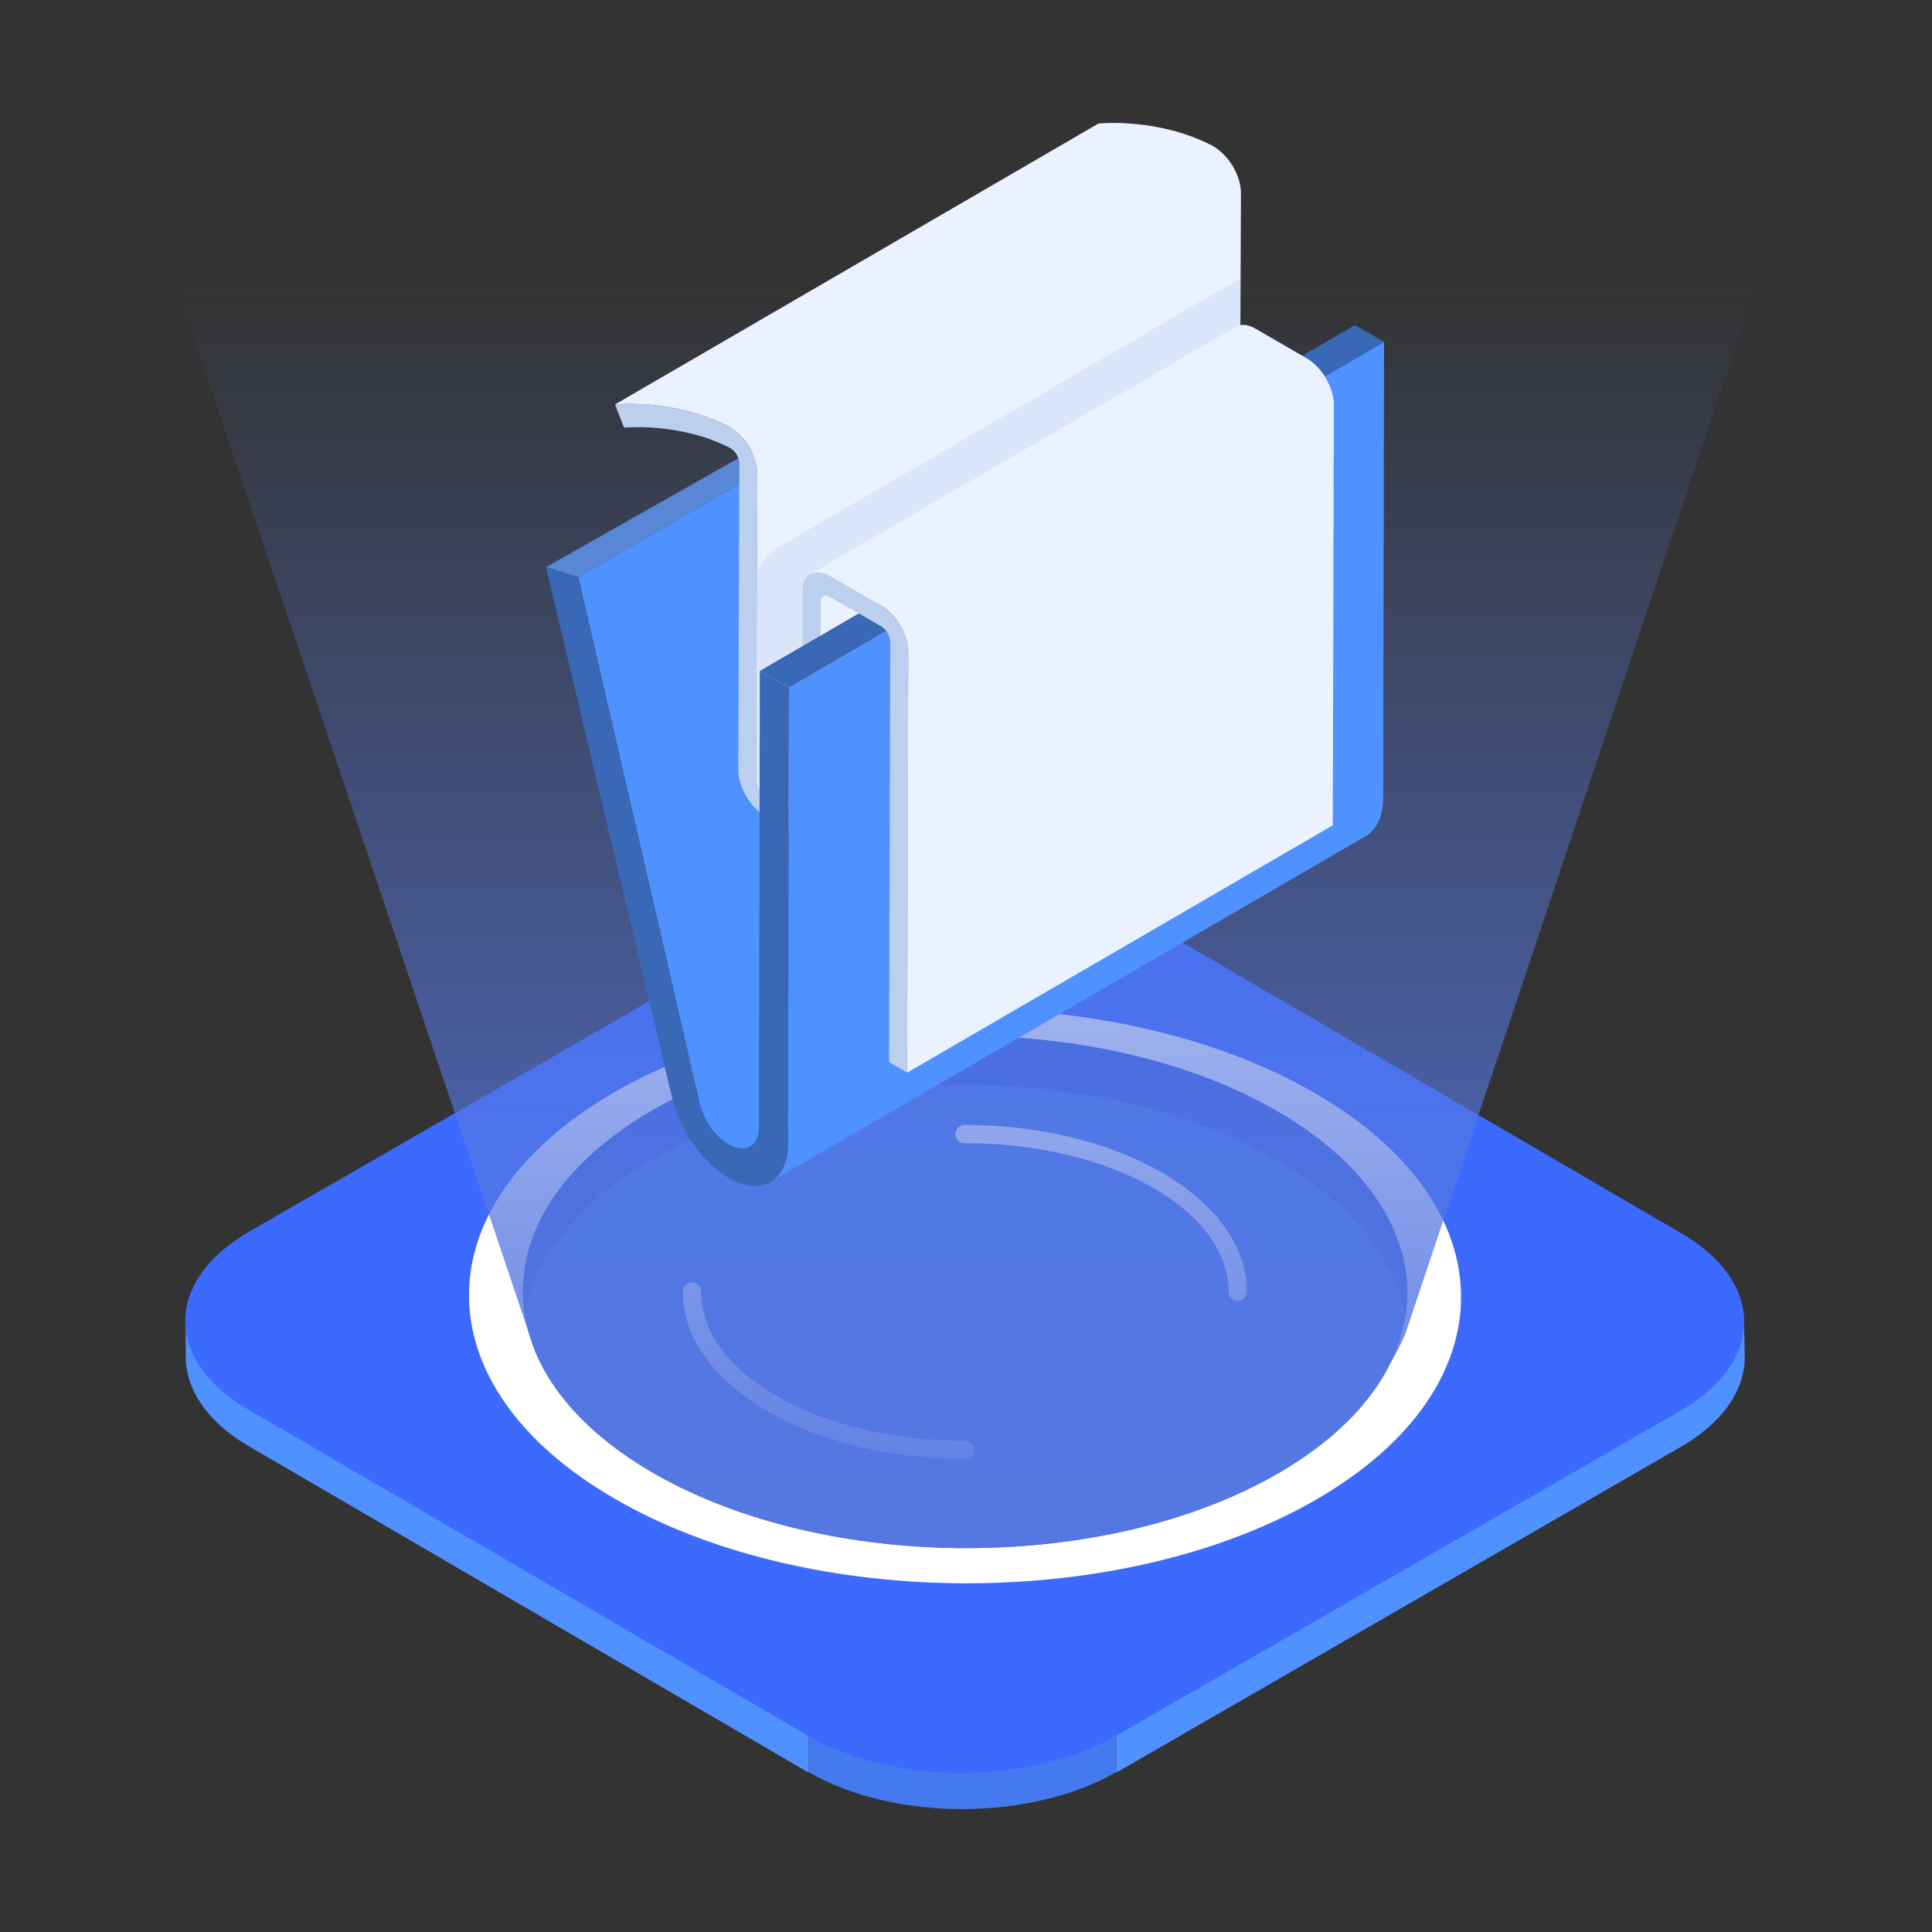 <svg width="250" height="250" viewBox="0 0 250 250" fill="none" xmlns="http://www.w3.org/2000/svg">
<rect x="0" y="0" width="250" height="250" fill="#333333" stroke="none"/>
<path d="M104.652 229.386L32.209 187.143C26.72 183.963 24.079 179.743 24.038 175.682L24.011 170.925C23.988 175.1 26.693 161.138 32.181 164.316L104.625 206.561L104.652 229.386ZM144.434 229.384L144.402 206.559L217.379 164.45C222.902 161.368 225.654 175.2 225.679 171.025L225.77 175.668C225.747 179.843 222.995 184.082 217.406 187.279L144.434 229.384Z" fill="#4F91FF"/>
<path d="M144.386 206.557L144.434 229.313C133.354 235.693 115.564 235.673 104.654 229.313L104.604 206.559C115.514 212.918 133.304 212.938 144.384 206.559L144.386 206.557Z" fill="#457AEF"/>
<path d="M217.557 159.582L145.126 117.368C134.13 110.959 116.341 110.941 105.344 117.275L32.328 159.323C21.248 165.705 21.178 176.009 32.169 182.416L104.605 224.63C115.514 230.989 133.305 231.009 144.385 224.63L217.398 182.58C228.398 176.246 228.466 165.939 217.557 159.58V159.582Z" fill="#3C6AFF"/>
<path d="M170.079 141.405C195.261 155.943 195.395 179.471 170.434 193.975C145.415 208.514 104.797 208.514 79.615 193.975C54.49 179.471 54.358 155.943 79.379 141.405C104.338 126.9 144.954 126.898 170.079 141.405Z" fill="white"/>
<path d="M165.176 143.737C187.626 156.698 187.745 177.673 165.495 190.605C143.188 203.566 106.979 203.566 84.526 190.605C62.129 177.673 62.013 156.701 84.317 143.737C106.567 130.805 142.779 130.805 165.176 143.737Z" fill="#457AEF"/>
<path d="M84.317 150.087C106.567 137.155 142.778 137.155 165.176 150.087C175.053 155.791 180.599 163.041 181.826 170.48C183.405 160.939 177.858 151.06 165.176 143.737C142.778 130.805 106.569 130.805 84.317 143.737C71.812 151.005 66.362 160.789 67.928 170.264C69.144 162.903 74.599 155.735 84.317 150.087Z" fill="#3A63DF"/>
<path d="M160.168 168.363C159.854 168.363 159.554 168.239 159.332 168.017C159.11 167.796 158.986 167.495 158.986 167.181C158.986 156.563 143.677 147.927 124.856 147.927C124.697 147.934 124.538 147.909 124.388 147.852C124.239 147.796 124.103 147.71 123.987 147.6C123.872 147.49 123.78 147.357 123.718 147.21C123.655 147.064 123.623 146.906 123.623 146.746C123.623 146.587 123.655 146.429 123.718 146.282C123.78 146.135 123.872 146.003 123.987 145.892C124.103 145.782 124.239 145.696 124.388 145.64C124.538 145.584 124.697 145.559 124.856 145.566C144.977 145.566 161.347 155.263 161.347 167.179C161.347 167.493 161.223 167.793 161.001 168.015C160.779 168.237 160.479 168.361 160.165 168.361L160.168 168.363ZM124.856 188.795C104.736 188.795 88.365 179.1 88.365 167.181C88.358 167.022 88.384 166.863 88.44 166.714C88.496 166.564 88.582 166.428 88.692 166.313C88.803 166.197 88.935 166.106 89.082 166.043C89.229 165.98 89.386 165.948 89.546 165.948C89.706 165.948 89.864 165.98 90.01 166.043C90.157 166.106 90.29 166.197 90.4 166.313C90.51 166.428 90.596 166.564 90.652 166.714C90.708 166.863 90.734 167.022 90.727 167.181C90.727 177.797 106.036 186.436 124.856 186.436C125.016 186.429 125.175 186.454 125.324 186.511C125.474 186.567 125.61 186.653 125.725 186.763C125.841 186.873 125.932 187.006 125.995 187.153C126.058 187.299 126.09 187.457 126.09 187.617C126.09 187.776 126.058 187.934 125.995 188.081C125.932 188.228 125.841 188.36 125.725 188.471C125.61 188.581 125.474 188.667 125.324 188.723C125.175 188.779 125.016 188.802 124.856 188.795Z" fill="white"/>
<path d="M19.599 27.409C19.599 27.409 69.176 174.65 69.176 174.693C71.54 180.541 76.717 186.093 84.585 190.627C106.996 203.559 143.124 203.559 165.385 190.627C172.469 186.543 177.344 181.641 179.894 176.432C180.605 175.268 181.201 174.027 181.801 172.752L230.403 27.409H19.599Z" fill="url(#paint0_linear_733_430)"/>
<path d="M167.63 98.288L151.848 29.932L74.837 74.682L90.619 143.041C91.182 145.116 92.65 147.136 94.269 148.075C95.367 148.702 96.344 148.757 97.057 148.341L174.069 103.588C171.739 104.943 168.453 101.318 167.63 98.288Z" fill="#4F91FF"/>
<path d="M151.844 29.932L148.308 29.416L70.648 73.393L74.837 74.684L151.844 29.932Z" fill="#5887D5"/>
<path d="M166.019 68.732L103.449 105.091C103.226 105.2 102.949 105.2 102.614 105.007L99.033 102.925C98.367 102.561 97.867 101.648 97.867 100.925L98.005 61.366C98.005 59.252 96.612 56.511 94.342 55.23C87.344 51.593 79.876 52.316 79.571 52.343L142.142 15.984C142.449 15.957 149.917 15.234 156.914 18.87C159.233 20.216 160.578 22.923 160.578 25.007L160.41 64.568C160.41 65.289 160.937 66.205 161.576 66.568L165.185 68.648C165.489 68.843 165.799 68.843 166.019 68.732Z" fill="#EBF2FF"/>
<path d="M165.187 68.648L161.578 66.566C160.94 66.205 160.412 65.289 160.412 64.566L160.501 36.102C159.062 36.741 166.778 32.432 100.128 71.148C99.106 71.914 98.383 73.007 97.937 74.289L97.869 100.925C97.869 101.648 98.369 102.562 99.033 102.925L102.615 105.007C102.949 105.2 103.226 105.2 103.449 105.091L108.471 102.171L108.524 84.323L112.137 86.418L112.115 100.055L166.019 68.732C165.796 68.843 165.492 68.843 165.187 68.648Z" fill="#DBE6FA"/>
<path d="M161.61 45.127C161.414 45.238 161.276 45.488 161.276 45.877L161.192 73.695C161.192 74.779 160.805 75.556 160.164 75.918L105.114 107.922C105.723 107.559 106.114 106.784 106.114 105.7L106.196 77.882C106.196 77.493 106.335 77.243 106.53 77.132L161.61 45.127Z" fill="#EBF2FF"/>
<path d="M109.884 75.966L107.379 74.521C105.448 73.407 103.875 74.302 103.868 76.521L103.789 104.343C103.789 105.08 103.261 105.38 102.62 105.009L99.023 102.932C98.382 102.562 97.859 101.657 97.861 100.921L98.011 61.359C98.018 59.268 96.62 56.521 94.352 55.218C87.352 51.582 79.891 52.312 79.577 52.348L80.759 55.339C80.827 55.33 88.041 54.625 94.516 57.993C95.141 58.355 95.679 59.243 95.677 60.014L95.527 99.573C95.52 101.784 97.088 104.496 99.013 105.609L102.614 107.687C104.545 108.8 106.118 107.905 106.125 105.691L106.202 77.871C106.204 77.134 106.725 76.832 107.373 77.205L109.884 78.653V75.966Z" fill="#BBCFEF"/>
<path d="M107.378 74.523C105.446 73.407 103.873 74.303 103.866 76.523L103.789 104.344C103.784 105.08 103.259 105.38 102.619 105.009L101.9 104.594V107.275L102.612 107.687C104.544 108.8 106.116 107.905 106.123 105.691L106.2 77.871C106.203 77.135 106.723 76.832 107.371 77.205L109.882 78.653V75.966L107.378 74.523Z" fill="#BBCFEF"/>
<path d="M179.1 44.236L178.984 103.259C178.973 105.684 178.112 107.386 176.739 108.186L99.728 152.936C101.114 152.141 101.964 150.436 101.973 148.009L102.103 88.989L179.1 44.236Z" fill="#4F91FF"/>
<path d="M98.325 86.814L175.334 42.063L179.105 44.239L102.098 88.989L98.325 86.814Z" fill="#3968B6"/>
<path d="M74.837 74.682L90.621 143.037C91.187 145.116 92.651 147.134 94.274 148.071C96.435 149.321 98.194 148.309 98.201 145.834L98.326 86.812L102.099 88.991L101.971 148.012C101.958 152.884 98.503 154.853 94.262 152.405C91.076 150.564 88.187 146.591 87.083 142.519L70.647 73.394L74.837 74.682Z" fill="#3968B6"/>
<path d="M172.602 52.402L172.466 106.795L117.384 138.8L117.522 84.404C117.55 82.184 115.968 79.491 114.052 78.382L107.391 74.522C106.418 73.966 105.527 73.911 104.891 74.272L159.97 42.268C160.582 41.907 161.47 41.961 162.441 42.518L169.104 46.377C171.047 47.486 172.604 50.179 172.604 52.4L172.602 52.402Z" fill="#EBF2FF"/>
<path d="M114.047 78.371L108.797 75.339L107.372 77.203L114.04 81.055C114.679 81.423 115.202 82.328 115.199 83.064L115.049 137.446L117.383 138.791L117.536 84.412C117.54 82.193 115.972 79.482 114.047 78.371Z" fill="#BBCFEF"/>
<defs>
<linearGradient id="paint0_linear_733_430" x1="125.001" y1="202.25" x2="125.001" y2="36.748" gradientUnits="userSpaceOnUse">
<stop stop-color="#5677E1"/>
<stop offset="0.236" stop-color="#5677E1" stop-opacity="0.764"/>
<stop offset="0.487" stop-color="#5677E1" stop-opacity="0.513"/>
<stop offset="0.74" stop-color="#5677E1" stop-opacity="0.26"/>
<stop offset="1" stop-color="#5677E1" stop-opacity="0"/>
</linearGradient>
</defs>
</svg>
